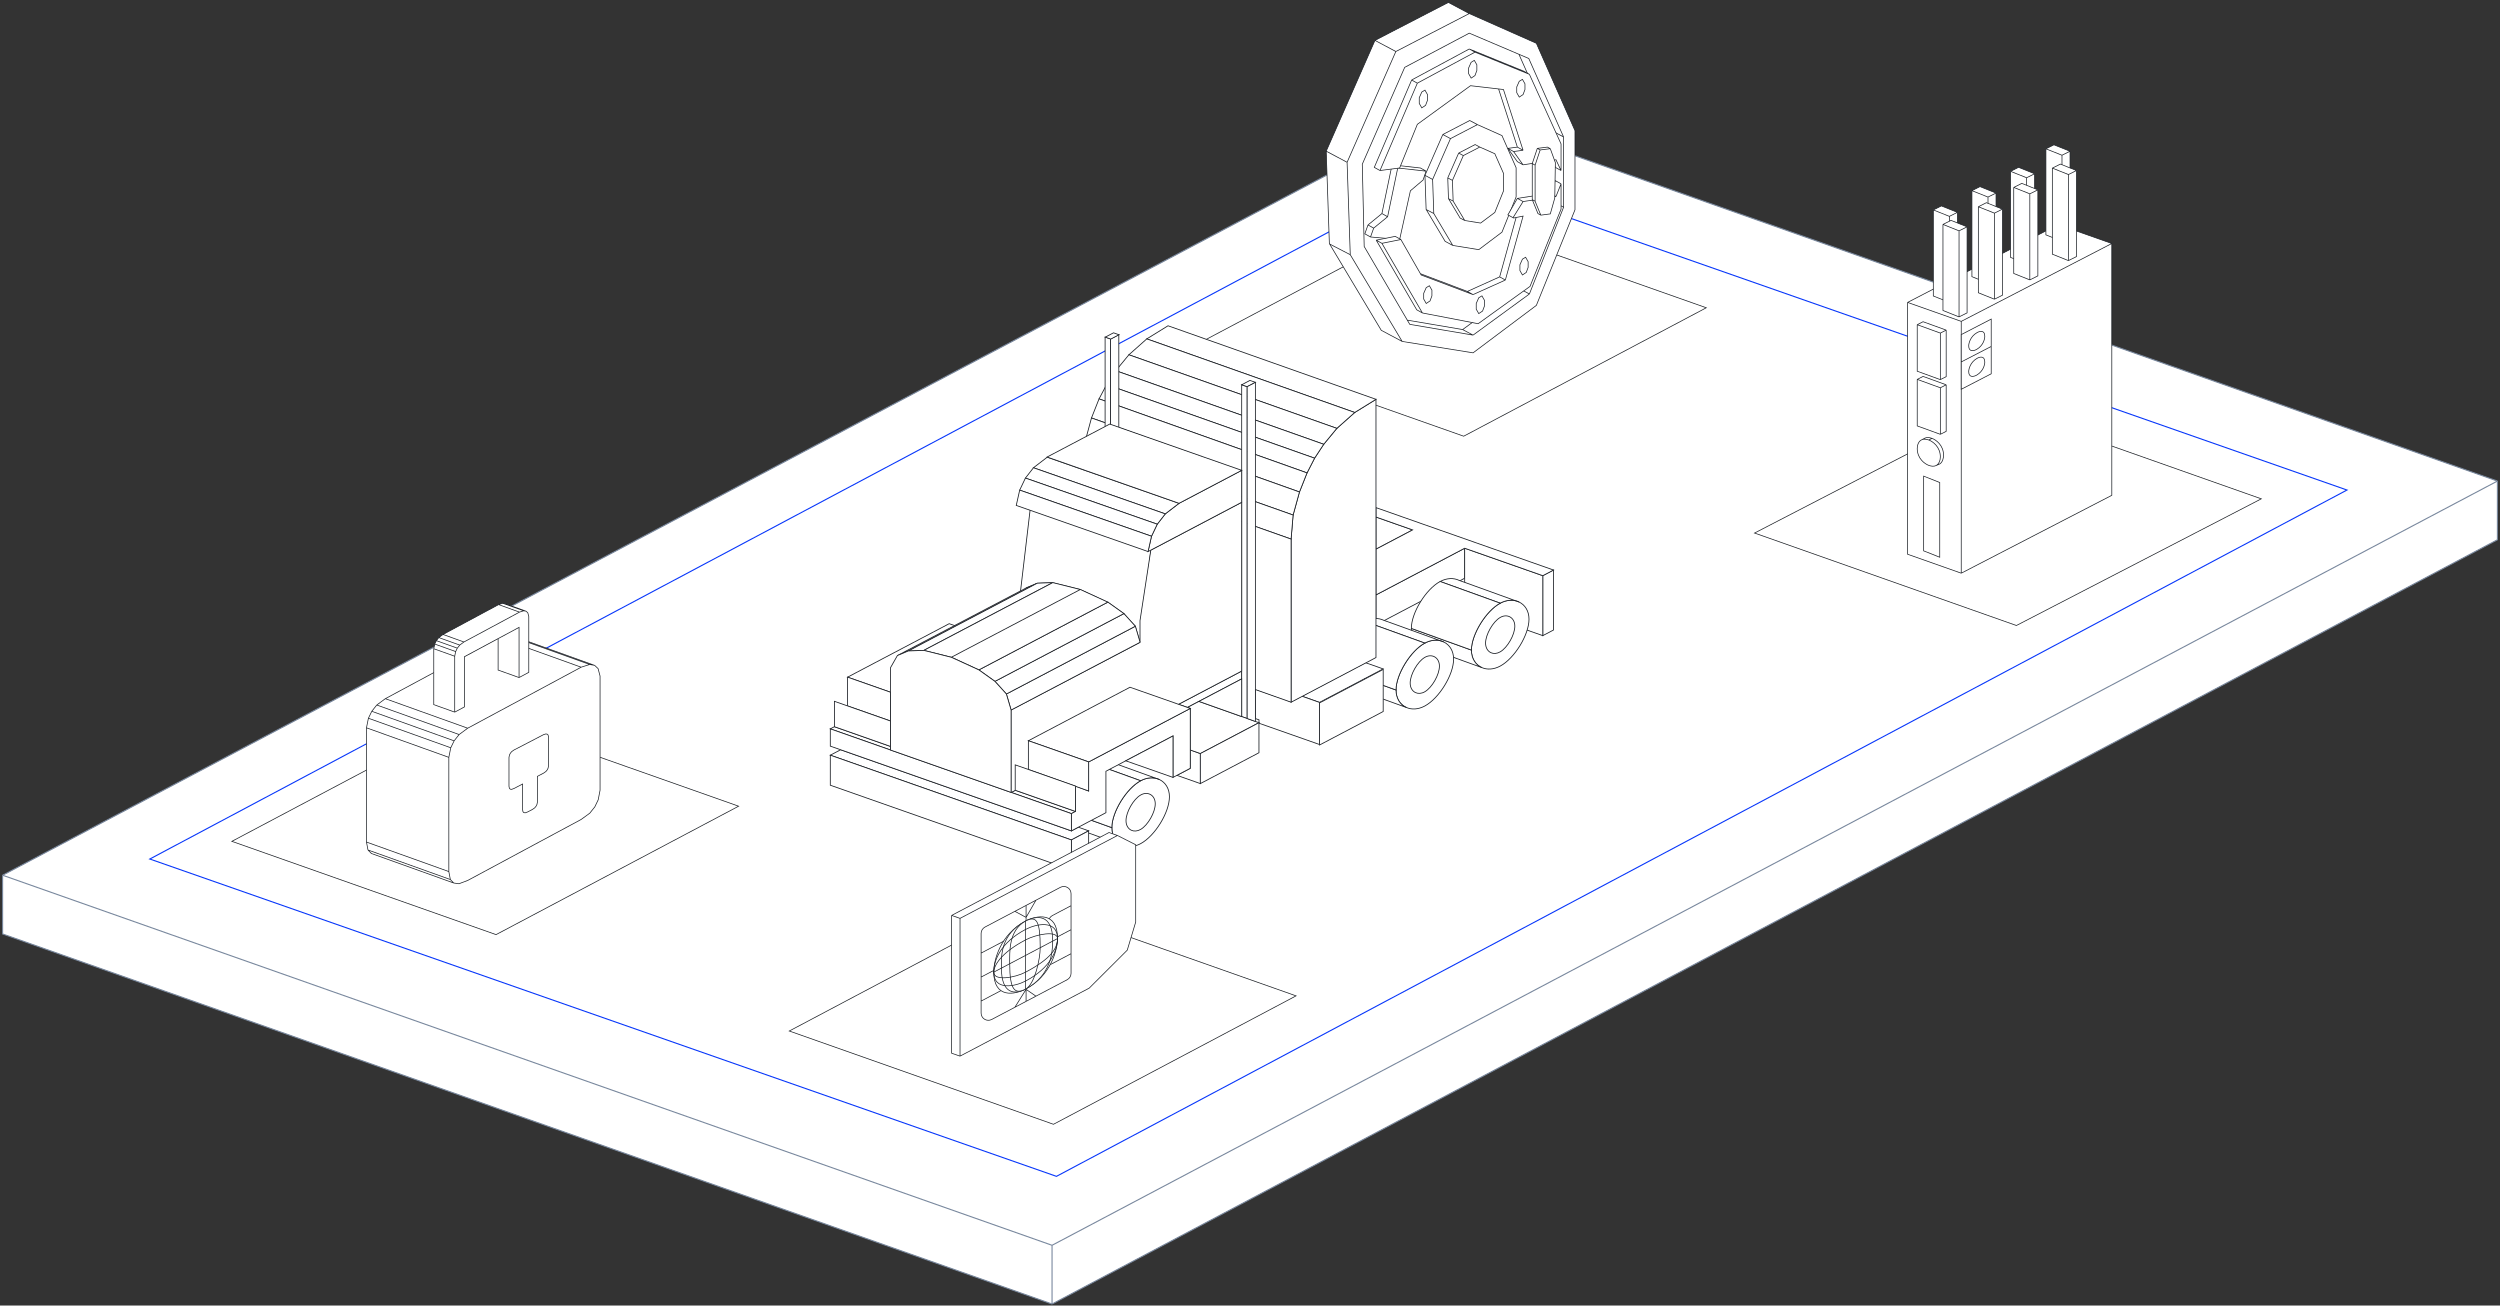 <svg width="1036" height="541" viewBox="0 0 1036 541" fill="none" xmlns="http://www.w3.org/2000/svg">
<rect x="0" y="0" width="1036" height="541" fill="#333333" stroke="none"/>
<path d="M1.077 362.698L400.38 151.566L600.032 46L1034.92 199.352V223.684L835.271 329.25L635.62 434.816L435.968 540.381L1.077 387.03V362.698Z" fill="white"/>
<path d="M1.077 362.698L400.38 151.566L600.032 46L1034.92 199.352M1.077 362.698L435.968 516.05M1.077 362.698V387.03L435.968 540.381M435.968 516.05V540.381M435.968 516.05L635.62 410.484L835.271 304.918L1034.92 199.352M435.968 540.381L635.62 434.816L835.271 329.25L1034.92 223.684V199.352" stroke="#78879D" stroke-width="0.457"/>
<path d="M596.861 71.566L62.077 355.98L437.792 487.479L972.577 203.066L596.861 71.566Z" fill="white" stroke="#0736FA" stroke-width="0.457"/>
<path d="M196.597 295.434L96.077 348.653L205.556 387.309L306.077 334.089L260.139 317.869L251.337 314.761L196.597 295.434Z" fill="white" stroke="#1A1E24" stroke-width="0.3"/>
<path d="M188.037 365.926L153.9 353.688L152.489 352.238L151.868 348.946L151.858 348.942L151.868 301.607L152.665 297.643L154.062 294.765L156.128 292.158L159.678 289.533L206.703 264.245L210.234 263.125L212.297 263.493L246.425 275.731L247.847 277.067L248.665 280.159V327.481L247.89 331.451L246.496 334.351L244.41 336.976L240.831 339.581L221.247 350.112L193.829 364.855L190.202 366.223L188.037 365.926Z" fill="white"/>
<path d="M185.995 361.18L151.858 348.942L151.868 301.607M185.995 361.18L186.626 364.477M185.995 361.18V313.846M151.868 348.942L152.489 352.238M152.489 352.238L186.626 364.477M152.489 352.238L153.9 353.688L188.037 365.926M188.037 365.926L186.626 364.477M188.037 365.926L190.202 366.223L193.829 364.855L221.247 350.112L240.831 339.581L244.41 336.976L246.496 334.351L247.89 331.451L248.665 327.481V280.159L247.847 277.067L246.425 275.731M151.868 301.607L185.995 313.846M151.868 301.607L152.665 297.643M185.995 313.846L186.793 309.882M193.806 301.771L159.678 289.533M193.806 301.771L190.256 304.396M193.806 301.771L240.831 276.484M159.678 289.533L156.128 292.158M159.678 289.533L206.703 264.245M152.665 297.643L186.793 309.882M152.665 297.643L154.062 294.765M156.128 292.158L154.062 294.765M156.128 292.158L190.256 304.396M154.062 294.765L188.19 307.004M186.793 309.882L188.19 307.004M188.19 307.004L190.256 304.396M240.831 276.484L206.703 264.245M240.831 276.484L244.361 275.364M206.703 264.245L210.234 263.125M210.234 263.125L212.297 263.493L246.425 275.731M210.234 263.125L244.361 275.364M246.425 275.731L244.361 275.364" stroke="#1A1E24" stroke-width="0.3"/>
<path d="M188.433 295.11L179.749 291.999L179.753 268.833L180.144 266.893L180.828 265.485L181.84 264.209L183.578 262.924L206.607 250.548L208.336 250L209.347 250.18L218.027 253.292L218.723 253.945L219.124 255.459V278.618L215.098 280.782L206.418 277.67V264.647L192.459 272.148V292.947L188.433 295.11Z" fill="white"/>
<path d="M188.433 295.11L179.749 291.999L179.753 268.833M188.433 295.11V271.945M188.433 295.11L192.459 292.947V272.148L206.418 264.647M179.753 268.833L188.433 271.945M179.753 268.833L180.144 266.893M188.433 271.945L188.824 270.005M192.258 266.036L190.52 267.321M192.258 266.036L215.287 253.66M192.258 266.036L191.935 265.919L183.578 262.924M183.578 262.924L181.84 264.209M183.578 262.924L206.607 250.548M180.144 266.893L188.824 270.005M180.144 266.893L180.828 265.485M181.84 264.209L180.828 265.485M181.84 264.209L190.52 267.321M180.828 265.485L189.508 268.596M188.824 270.005L189.508 268.596M189.508 268.596L190.52 267.321M215.287 253.66L206.607 250.548M215.287 253.66L217.016 253.112M206.607 250.548L208.336 250M208.336 250L209.347 250.18L218.027 253.292M208.336 250L217.016 253.112M218.027 253.292L217.016 253.112M218.027 253.292L218.723 253.945L219.124 255.459V278.618L215.098 280.782M215.098 280.782V259.983L206.418 264.647M215.098 280.782L206.418 277.67V264.647" stroke="#1A1E24" stroke-width="0.3"/>
<path d="M211.086 326.668L210.92 325.835V313.869L211.129 312.867L211.495 312.139L212.036 311.48L212.965 310.816L225.276 304.424L226.2 304.141L226.74 304.233L227.113 304.571L227.327 305.353V317.316L227.124 318.319L226.759 319.052L226.213 319.716L225.276 320.374L222.712 321.705V332.365L222.51 333.368L222.145 334.101L221.599 334.765L220.662 335.423L218.611 336.488L217.661 336.834L217.095 336.759L216.725 336.393L216.56 335.559V324.9L212.971 326.764L212.022 327.109L211.455 327.034L211.086 326.668Z" fill="white" stroke="#1A1E24" stroke-width="0.3"/>
<path d="M597.597 88.887L497.077 142.106L535.628 155.718L551.816 161.434L606.556 180.762L707.077 127.542L597.597 88.887Z" fill="white" stroke="#1A1E24" stroke-width="0.3"/>
<path d="M581.059 141.495L610.439 146.217L636.672 126.542L652.674 86.93V54.139L636.672 17.938L608.865 5.609L600.209 1L569.779 16.74L549.579 62.647L550.891 100.947L550.992 101.116L572.402 136.886L581.059 141.495Z" fill="white"/>
<path d="M581.059 141.495L610.439 146.217L636.672 126.542L652.674 86.93V54.139L636.672 17.938L608.865 5.609M581.059 141.495L559.548 105.556M581.059 141.495L572.402 136.886L550.992 101.116M559.548 105.556L558.236 67.256M559.548 105.556L550.992 101.116M558.236 67.256L578.435 21.348M558.236 67.256L549.579 62.647M578.435 21.348L608.865 5.609M578.435 21.348L569.779 16.74M608.865 5.609L600.209 1L569.779 16.74M569.779 16.74L549.579 62.647M549.579 62.647L550.891 100.947L550.992 101.116M610.439 138.871L584.207 134.412L583.187 132.67M610.439 138.871L633.787 121.82M610.439 138.871L606.111 136.567M633.787 121.82L647.952 85.881M633.787 121.82L629.458 119.516M647.952 85.881V56.763M647.952 85.881L643.624 83.577M647.952 56.763L633.524 24.234L629.449 22.5M647.952 56.763L643.624 54.458M643.624 54.458V83.577M643.624 54.458L629.449 22.5M643.624 83.577L629.458 119.516M629.458 119.516L606.111 136.567M606.111 136.567L583.187 132.67M583.187 132.67L565.319 102.146L564.532 68.043L582.108 27.907L608.865 13.741L629.449 22.5" stroke="#1A1E24" stroke-width="0.3"/>
<path d="M590.984 70.928L588.623 69.616L576.862 68.305L572.664 88.504L566.893 93.226L565.582 96.898L567.943 98.21L580.01 99.259L584.469 79.06L589.716 74.601L590.984 70.928Z" fill="white"/>
<path d="M590.984 70.928L588.623 69.616L576.862 68.305M590.984 70.928L589.716 74.601L584.469 79.06L580.01 99.259L567.943 98.21M590.984 70.928L579.223 69.616M576.862 68.305L579.223 69.616M576.862 68.305L572.664 88.504M579.223 69.616L575.025 89.816M572.664 88.504L566.893 93.226M572.664 88.504L575.025 89.816M566.893 93.226L565.582 96.898L567.943 98.21M566.893 93.226L569.254 94.537M567.943 98.21L569.254 94.537M569.254 94.537L575.025 89.816" stroke="#1A1E24" stroke-width="0.3"/>
<path d="M602.038 101.716L612.804 103.456L622.416 96.206L628.279 81.608V69.524L622.416 56.183L612.227 51.64L609.055 49.941L597.905 55.742L590.504 72.659L590.985 86.774L591.022 86.836L598.866 100.018L602.038 101.716Z" fill="white"/>
<path d="M602.038 101.716L612.804 103.456L622.416 96.206L628.279 81.608V69.524L622.416 56.183L612.227 51.64M602.038 101.716L594.157 88.472M602.038 101.716L598.866 100.018L591.022 86.836M594.157 88.472L593.676 74.358M594.157 88.472L591.022 86.836M593.676 74.358L601.077 57.44M593.676 74.358L590.504 72.659M601.077 57.44L612.227 51.64M601.077 57.44L597.905 55.742M612.227 51.64L609.055 49.941L597.905 55.742M597.905 55.742L590.504 72.659M590.504 72.659L590.985 86.774L591.022 86.836" stroke="#1A1E24" stroke-width="0.3"/>
<path d="M606.998 91.381L613.577 92.439L619.451 88.032L623.034 79.159V71.813L619.451 63.704L613.225 60.943L611.286 59.91L604.472 63.436L599.949 73.719L600.243 82.298L600.266 82.336L605.06 90.349L606.998 91.381Z" fill="white"/>
<path d="M606.998 91.381L613.577 92.439L619.451 88.032L623.034 79.159V71.813L619.451 63.704L613.225 60.943M606.998 91.381L602.181 83.331M606.998 91.381L605.06 90.349L600.266 82.336M602.181 83.331L601.888 74.751M602.181 83.331L600.266 82.336M601.888 74.751L606.411 64.468M601.888 74.751L599.949 73.719M606.411 64.468L613.225 60.943M606.411 64.468L604.472 63.436M613.225 60.943L611.286 59.91L604.472 63.436M604.472 63.436L599.949 73.719M599.949 73.719L600.243 82.298L600.266 82.336" stroke="#1A1E24" stroke-width="0.3"/>
<path d="M628.797 60.962L624.862 61.486L628.797 66.995L631.158 68.307L643.173 66.458L644.537 69.356L646.898 70.668L646.9 59.65L633.782 30.794L631.421 29.482L608.86 20.301L584.988 33.155L569.511 69.356L571.872 70.668L580.004 69.618L587.349 51.518L609.385 35.516L621.014 36.858L628.797 60.962Z" fill="white"/>
<path d="M570.302 99.524L587.091 128.38L589.452 129.692L612.537 134.151L634.048 118.674L646.898 86.67V76.177L644.537 74.865L642.442 80.112L628.801 82.21L624.866 89.031L626.993 90.212L627.227 90.342L628.278 90.132L621.456 114.739L608.077 120.773L588.622 113.417L580.533 99.262L578.172 97.95L570.302 99.524Z" fill="white"/>
<path d="M628.797 60.962L624.862 61.486M628.797 60.962L631.158 62.273M628.797 60.962L621.014 36.858M624.862 61.486L628.797 66.995L631.158 68.307M624.862 61.486L627.223 62.798M608.86 20.301L631.421 29.482L633.782 30.794M608.86 20.301L584.988 33.155M608.86 20.301L611.221 21.612M584.988 33.155L569.511 69.356L571.872 70.668M584.988 33.155L587.349 34.467M571.872 70.668L587.349 34.467M571.872 70.668L580.004 69.618L587.349 51.518L609.385 35.516L621.014 36.858M587.349 34.467L611.221 21.612M611.221 21.612L633.782 30.794M633.782 30.794L646.9 59.65L646.898 70.668M646.898 70.668L644.537 69.356L643.173 66.458M646.898 70.668L644.799 66.208L643.173 66.458M631.158 68.307L627.223 62.798M631.158 68.307L643.173 66.458M627.223 62.798L631.158 62.273M631.158 62.273L623.026 37.09L621.014 36.858M570.302 99.524L587.091 128.38L589.452 129.692M570.302 99.524L578.172 97.95L580.533 99.262M570.302 99.524L572.663 100.836M608.077 120.773L621.456 114.739M608.077 120.773L610.438 122.084M608.077 120.773L588.622 113.417M621.456 114.739L623.817 116.051M621.456 114.739L628.278 90.132M628.801 82.21L624.866 89.031L626.993 90.212M628.801 82.21L642.442 80.112M628.801 82.21L631.162 83.522M642.442 80.112L644.537 74.865L646.898 76.177M642.442 80.112L644.803 81.423M646.898 76.177V86.67L634.048 118.674L612.537 134.151L589.452 129.692M646.898 76.177L644.803 81.423M589.452 129.692L588.891 128.728L572.663 100.836M572.663 100.836L579.087 99.551L580.533 99.262M644.803 81.423L631.162 83.522M631.162 83.522L626.993 90.212M626.993 90.212L627.227 90.342L628.278 90.132M623.817 116.051L631.162 89.555L628.278 90.132M623.817 116.051L610.438 122.084M610.438 122.084L588.927 113.952L588.622 113.417M580.533 99.262L588.622 113.417M590.501 37.352L589.19 38.139L588.14 40.5V42.861L589.19 44.697L590.764 43.648L591.551 41.549V39.188L590.501 37.352ZM610.959 25.023L609.647 25.81L608.598 28.171V30.532L609.647 32.368L611.221 31.319L612.008 29.22V26.859L610.959 25.023ZM630.896 32.892L629.584 33.679L628.535 36.041V38.401L629.584 40.238L631.158 39.188L631.945 37.09V34.729L630.896 32.892ZM592.338 118.412L591.026 119.199L589.977 121.56V123.92L591.026 125.757L592.6 124.707L593.387 122.609V120.248L592.338 118.412ZM632.212 106.607L630.9 107.394L629.851 109.755V112.116L630.9 113.952L632.474 112.903L633.261 110.804V108.443L632.212 106.607ZM614.111 122.609L612.799 123.396L611.75 125.757V128.118L612.799 129.954L614.373 128.905L615.16 126.806V124.445L614.111 122.609Z" stroke="#1A1E24" stroke-width="0.3"/>
<path d="M644.542 67.388L642.443 61.617L641.262 60.961L637.065 61.486L634.967 67.781V82.734L637.327 88.505L638.508 89.161L642.443 88.637L644.293 82.078L644.542 67.388Z" fill="white"/>
<path d="M638.246 62.141L636.147 68.437M638.246 62.141L642.443 61.617M638.246 62.141L637.065 61.486M642.443 61.617L644.542 67.388L644.293 82.078L642.443 88.637L638.508 89.161M642.443 61.617L641.262 60.961L637.065 61.486M636.147 68.437V83.39M636.147 68.437L634.967 67.781M636.147 83.39L638.508 89.161M636.147 83.39L634.967 82.734M638.508 89.161L637.327 88.505L634.967 82.734M637.065 61.486L634.967 67.781M634.967 67.781V82.734" stroke="#1A1E24" stroke-width="0.3"/>
<path d="M828.559 168.402L727.076 220.894L835.593 259.209L937.076 206.718L828.559 168.402Z" fill="white" stroke="#1A1E24" stroke-width="0.3"/>
<path d="M790.498 229.678V125.323L852.892 93.051L875.132 100.903V205.257L812.737 237.531L790.498 229.678Z" fill="white"/>
<path d="M790.498 125.323V229.678L812.737 237.531M790.498 125.323L852.892 93.051L875.132 100.903M790.498 125.323L812.737 133.176M812.737 133.176L875.132 100.903M812.737 133.176L812.737 237.531M875.132 100.903V205.257L812.737 237.531" stroke="#1A1E24" stroke-width="0.3"/>
<path d="M807.829 125.322L801.163 122.656V86.995L804.496 85.328L811.162 87.994V123.655L807.829 125.322Z" fill="white"/>
<path d="M807.829 125.322L801.163 122.656V86.995M807.829 125.322L811.162 123.655V87.994M807.829 125.322V89.661M801.163 86.995L807.829 89.661M801.163 86.995L804.496 85.328L811.162 87.994M807.829 89.661L811.162 87.994" stroke="#1A1E24" stroke-width="0.3"/>
<path d="M823.827 117.326L817.161 114.659V78.998L820.494 77.332L827.16 79.998V115.659L823.827 117.326Z" fill="white"/>
<path d="M823.827 117.326L817.161 114.659V78.998M823.827 117.326L827.16 115.659V79.998M823.827 117.326V81.665M817.161 78.998L823.827 81.665M817.161 78.998L820.494 77.332L827.16 79.998M823.827 81.665L827.16 79.998" stroke="#1A1E24" stroke-width="0.3"/>
<path d="M839.825 109.326L833.16 106.659V70.998L836.492 69.332L843.158 71.998V107.659L839.825 109.326Z" fill="white"/>
<path d="M839.825 109.326L833.16 106.659V70.998M839.825 109.326L843.158 107.659V71.998M839.825 109.326V73.665M833.16 70.998L839.825 73.665M833.16 70.998L836.492 69.332L843.158 71.998M839.825 73.665L843.158 71.998" stroke="#1A1E24" stroke-width="0.3"/>
<path d="M854.486 99.994L847.821 97.327V61.666L851.154 60L857.819 62.666V98.327L854.486 99.994Z" fill="white"/>
<path d="M854.486 99.994L847.821 97.327V61.666M854.486 99.994L857.819 98.327V62.666M854.486 99.994V64.333M847.821 61.666L854.486 64.333M847.821 61.666L851.154 60L857.819 62.666M854.486 64.333L857.819 62.666" stroke="#1A1E24" stroke-width="0.3"/>
<path d="M826.492 123.99L819.826 121.324V85.662L823.159 83.996L829.825 86.662V122.323L826.492 123.99Z" fill="white"/>
<path d="M826.492 123.99L819.826 121.324V85.662M826.492 123.99L829.825 122.323V86.662M826.492 123.99V88.329M819.826 85.662L826.492 88.329M819.826 85.662L823.159 83.996L829.825 86.662M826.492 88.329L829.825 86.662" stroke="#1A1E24" stroke-width="0.3"/>
<path d="M841.156 115.99L834.491 113.324V77.662L837.824 75.996L844.489 78.662V114.323L841.156 115.99Z" fill="white"/>
<path d="M841.156 115.99L834.491 113.324V77.662M841.156 115.99L844.489 114.323V78.662M841.156 115.99V80.329M834.491 77.662L841.156 80.329M834.491 77.662L837.824 75.996L844.489 78.662M841.156 80.329L844.489 78.662" stroke="#1A1E24" stroke-width="0.3"/>
<path d="M857.154 107.994L850.489 105.327V69.666L853.822 68L860.487 70.666V106.327L857.154 107.994Z" fill="white"/>
<path d="M857.154 107.994L850.489 105.327V69.666M857.154 107.994L860.487 106.327V70.666M857.154 107.994V72.333M850.489 69.666L857.154 72.333M850.489 69.666L853.822 68L860.487 70.666M857.154 72.333L860.487 70.666" stroke="#1A1E24" stroke-width="0.3"/>
<path d="M812.737 138.656L825.159 132.23V143.562V154.894L812.737 161.319V149.987V138.656Z" fill="white"/>
<path d="M825.159 143.562V154.894L812.737 161.319L812.737 149.987M825.159 143.562V132.23L812.737 138.656L812.737 149.987M825.159 143.562L812.737 149.987" stroke="#1A1E24" stroke-width="0.3"/>
<path d="M819.203 137.895C816.571 139.428 815.856 142.128 815.827 143.286C815.827 146.025 818.049 145.416 819.16 144.768C821.826 143.215 822.493 140.544 822.493 139.402C822.493 136.588 820.299 137.224 819.203 137.895Z" fill="white" stroke="#1A1E24" stroke-width="0.3"/>
<path d="M819.203 148.559C816.571 150.092 815.856 152.792 815.827 153.95C815.827 156.689 818.049 156.08 819.16 155.432C821.826 153.879 822.493 151.208 822.493 150.066C822.493 147.252 820.299 147.888 819.203 148.559Z" fill="white" stroke="#1A1E24" stroke-width="0.3"/>
<path d="M797.161 197.309V228.275L803.827 230.923L803.827 199.957L797.161 197.309Z" fill="white" stroke="#1A1E24" stroke-width="0.3"/>
<path d="M796.919 133.32L806.498 136.799L806.498 156.082L804.078 157.317L794.5 153.838L794.5 134.555L796.919 133.32Z" fill="white"/>
<path d="M806.498 136.799L796.919 133.32L794.5 134.555M806.498 136.799L806.498 156.082L804.078 157.317M806.498 136.799L804.078 138.033M804.078 138.033L804.078 157.317M804.078 138.033L794.5 134.555M804.078 157.317L794.5 153.838L794.5 134.555" stroke="#1A1E24" stroke-width="0.3"/>
<path d="M796.919 155.984L806.498 159.463L806.498 178.746L804.078 179.981L794.5 176.502L794.5 157.219L796.919 155.984Z" fill="white"/>
<path d="M806.498 159.463L796.919 155.984L794.5 157.219M806.498 159.463L806.498 178.746L804.078 179.981M806.498 159.463L804.078 160.697M804.078 160.697L804.078 179.981M804.078 160.697L794.5 157.219M804.078 179.981L794.5 176.502L794.5 157.219" stroke="#1A1E24" stroke-width="0.3"/>
<path d="M799.289 192.859C797.692 192.28 794.5 190.068 794.5 185.86C794.5 184.65 794.956 182.77 796.499 182.179L797.129 181.851L797.759 181.523C798.46 181.23 799.393 181.214 800.622 181.661C802.218 182.24 805.411 184.452 805.411 188.659C805.411 189.739 805.048 191.488 803.873 192.243L802.183 192.977C801.479 193.283 800.536 193.312 799.289 192.859Z" fill="white"/>
<path d="M799.289 182.327L800.622 181.661M800.622 181.661C802.218 182.24 805.411 184.452 805.411 188.659C805.411 189.739 805.048 191.488 803.873 192.243L802.183 192.977M800.622 181.661C799.393 181.214 798.46 181.23 797.759 181.523L797.129 181.851L796.499 182.179M802.183 192.977C803.642 192.343 804.078 190.521 804.078 189.339C804.078 185.131 800.885 182.92 799.289 182.34C798.102 181.909 797.191 181.914 796.499 182.179M802.183 192.977C801.479 193.283 800.536 193.312 799.289 192.859C797.692 192.28 794.5 190.068 794.5 185.86C794.5 184.65 794.956 182.77 796.499 182.179" stroke="#1A1E24" stroke-width="0.3"/>
<path d="M811.827 131.322L805.162 128.656V92.995L808.494 91.328L815.16 93.994V129.655L811.827 131.322Z" fill="white"/>
<path d="M811.827 131.322L805.162 128.656V92.995M811.827 131.322L815.16 129.655V93.994M811.827 131.322V95.661M805.162 92.995L811.827 95.661M805.162 92.995L808.494 91.328L815.16 93.994M811.827 95.661L815.16 93.994" stroke="#1A1E24" stroke-width="0.3"/>
<path d="M643.776 261.074V236.223L639.33 238.563V263.414L643.776 261.074Z" fill="white"/>
<path d="M606.961 227.184V239.609L570.193 258.96V246.535L606.961 227.184Z" fill="white"/>
<path d="M643.776 261.074V236.223L639.33 238.563V263.414L643.776 261.074Z" stroke="#1A1E24" stroke-width="0.338"/>
<path d="M606.961 227.184V239.609L570.193 258.96V246.535L606.961 227.184Z" stroke="#1A1E24" stroke-width="0.338"/>
<path d="M639.333 238.562L606.963 227.183V239.608V252.034L639.333 263.413V238.562Z" fill="white"/>
<path d="M585.382 219.597L570.196 214.258V227.59L585.382 219.597Z" fill="white"/>
<path d="M639.333 238.562L606.963 227.183V239.608V252.034L639.333 263.413V238.562Z" stroke="#1A1E24" stroke-width="0.338"/>
<path d="M585.382 219.597L570.196 214.258V227.59L585.382 219.597Z" stroke="#1A1E24" stroke-width="0.338"/>
<path d="M643.776 236.222L611.406 224.843L589.826 217.257L570.193 210.355V214.258L585.38 219.597L570.193 227.59V246.534L606.961 227.183L639.33 238.562L643.776 236.222Z" fill="white" stroke="#1A1E24" stroke-width="0.338"/>
<path d="M621.684 249.965C615.819 253.113 609.75 262.884 609.75 269.4C609.751 272.932 611.513 275.528 614.08 276.648C616.236 277.589 618.96 277.489 621.684 276.027C627.594 272.856 633.617 263.11 633.617 256.593C633.618 253.167 631.941 250.643 629.499 249.475C627.295 248.421 624.466 248.472 621.684 249.965Z" fill="white" stroke="#1A1E24" stroke-width="0.338"/>
<path d="M584.863 260.41L609.752 269.398C609.752 272.93 611.514 275.526 614.081 276.646L589.192 267.658C586.625 266.538 584.863 263.942 584.863 260.41Z" fill="white" stroke="#1A1E24" stroke-width="0.338"/>
<path d="M621.682 249.955L596.793 240.977C599.576 239.484 602.404 239.432 604.609 240.486L628.147 248.987C628.618 249.106 629.07 249.27 629.498 249.474L628.147 248.987C626.196 248.491 623.924 248.752 621.682 249.955Z" fill="white" stroke="#1A1E24" stroke-width="0.338"/>
<path d="M621.685 249.957C615.82 253.104 609.752 262.886 609.752 269.401L584.863 260.413C584.863 253.898 590.931 244.116 596.796 240.969L621.685 249.957Z" fill="white" stroke="#1A1E24" stroke-width="0.338"/>
<path d="M621.682 255.877C618.703 257.598 615.621 262.94 615.621 266.503C615.621 268.434 616.516 269.853 617.82 270.466C618.915 270.98 620.298 270.925 621.682 270.126C624.684 268.392 627.742 263.064 627.743 259.501C627.743 257.628 626.891 256.247 625.651 255.609C624.532 255.033 623.095 255.061 621.682 255.877Z" fill="white" stroke="#1A1E24" stroke-width="0.338"/>
<path d="M590.439 266.508C584.574 269.656 578.506 279.427 578.506 285.943C578.506 289.475 580.268 292.071 582.835 293.191C584.991 294.132 587.715 294.032 590.439 292.57C596.35 289.399 602.372 279.653 602.373 273.136C602.373 269.71 600.697 267.186 598.255 266.018C596.05 264.964 593.222 265.015 590.439 266.508Z" fill="white" stroke="#1A1E24" stroke-width="0.338"/>
<path d="M553.616 276.953L578.505 285.941C578.505 289.473 580.267 292.069 582.834 293.189L557.945 284.201C555.378 283.081 553.616 280.485 553.616 276.953Z" fill="white" stroke="#1A1E24" stroke-width="0.338"/>
<path d="M590.437 266.498L565.548 257.52C568.331 256.027 571.159 255.975 573.364 257.029L596.902 265.53C597.373 265.649 597.824 265.813 598.253 266.017L596.902 265.53C594.951 265.034 592.679 265.295 590.437 266.498Z" fill="white" stroke="#1A1E24" stroke-width="0.338"/>
<path d="M590.438 266.496C584.573 269.643 578.505 279.425 578.505 285.94L553.616 276.952C553.616 270.437 559.684 260.655 565.549 257.508L590.438 266.496Z" fill="white" stroke="#1A1E24" stroke-width="0.338"/>
<path d="M590.437 272.42C587.459 274.141 584.376 279.483 584.376 283.046C584.377 284.977 585.272 286.396 586.575 287.008C587.67 287.523 589.054 287.468 590.437 286.669C593.439 284.935 596.498 279.607 596.498 276.043C596.498 274.171 595.647 272.79 594.407 272.152C593.287 271.576 591.85 271.604 590.437 272.42Z" fill="white" stroke="#1A1E24" stroke-width="0.338"/>
<path d="M552.604 281.536L543.81 286.164L539.414 288.478L546.801 291.075L573.181 277.191L565.794 274.594L561.397 276.908L552.604 281.536Z" fill="white" stroke="#1A1E24" stroke-width="0.338"/>
<path d="M520.244 297.773L521.721 298.297V299.709L546.802 308.526V291.078L539.415 288.481L535.018 290.795L520.244 285.602V297.773Z" fill="white" stroke="#1A1E24" stroke-width="0.338"/>
<path d="M535.029 290.999L535.029 223.401L535.859 213.433L538.494 203.877L541.625 195.97L544.755 189.874L548.544 184.108L553.981 177.518L561.394 170.928L570.203 165.48L570.203 204.888L570.203 272.486L535.029 290.999Z" fill="white" stroke="#1A1E24" stroke-width="0.338"/>
<path d="M546.814 308.731V291.283L573.195 277.398V294.847L546.814 308.731Z" fill="white" stroke="#1A1E24" stroke-width="0.338"/>
<path d="M570.203 165.484L561.394 170.931L475.222 140.437L484.031 135L570.203 165.484Z" fill="white" stroke="#1A1E24" stroke-width="0.338"/>
<path d="M561.395 170.932L553.981 177.522L467.809 147.027L475.222 140.438L561.395 170.932Z" fill="white" stroke="#1A1E24" stroke-width="0.338"/>
<path d="M553.982 177.518L548.545 184.108L462.373 153.613L467.809 147.023L553.982 177.518Z" fill="white" stroke="#1A1E24" stroke-width="0.338"/>
<path d="M548.544 184.112L544.755 189.878L458.583 159.383L462.372 153.617L548.544 184.112Z" fill="white" stroke="#1A1E24" stroke-width="0.338"/>
<path d="M544.759 189.878L541.629 195.973L455.446 165.298L458.586 159.383L544.759 189.878Z" fill="white" stroke="#1A1E24" stroke-width="0.338"/>
<path d="M541.627 195.972L538.497 203.88L452.314 173.205L455.444 165.297L541.627 195.972Z" fill="white" stroke="#1A1E24" stroke-width="0.338"/>
<path d="M538.493 203.882L535.857 213.437L449.673 182.954L452.309 173.207L538.493 203.882Z" fill="white" stroke="#1A1E24" stroke-width="0.338"/>
<path d="M535.858 213.436L535.029 223.405L448.845 192.921L449.675 182.953L535.858 213.436Z" fill="white" stroke="#1A1E24" stroke-width="0.338"/>
<path d="M535.028 290.999L535.029 223.401L448.845 192.918L448.856 260.516L535.028 290.999Z" fill="white" stroke="#1A1E24" stroke-width="0.338"/>
<path d="M472.677 323.551C466.812 326.699 460.744 336.47 460.744 342.986C460.744 346.518 462.506 349.114 465.073 350.234C467.229 351.175 469.953 351.075 472.677 349.613C478.587 346.442 484.61 336.696 484.611 330.179C484.611 326.753 482.934 324.228 480.493 323.061C478.288 322.006 475.46 322.058 472.677 323.551Z" fill="white" stroke="#1A1E24" stroke-width="0.338"/>
<path d="M435.853 334L460.742 342.988C460.742 346.52 462.504 349.116 465.071 350.236L440.182 341.248C437.615 340.128 435.853 337.532 435.853 334Z" fill="white" stroke="#1A1E24" stroke-width="0.338"/>
<path d="M472.675 323.541L447.786 314.563C450.569 313.07 453.397 313.018 455.602 314.072L479.14 322.573C479.61 322.692 480.062 322.856 480.491 323.06L479.14 322.573C477.189 322.077 474.917 322.338 472.675 323.541Z" fill="white" stroke="#1A1E24" stroke-width="0.338"/>
<path d="M472.675 323.539C466.81 326.686 460.742 336.468 460.742 342.983L435.853 333.995C435.853 327.48 441.922 317.698 447.786 314.551L472.675 323.539Z" fill="white" stroke="#1A1E24" stroke-width="0.338"/>
<path d="M472.677 329.463C469.699 331.184 466.617 336.526 466.617 340.089C466.617 342.02 467.512 343.439 468.815 344.051C469.91 344.566 471.294 344.511 472.677 343.712C475.679 341.978 478.738 336.65 478.738 333.086C478.738 331.214 477.887 329.833 476.647 329.195C475.527 328.619 474.091 328.647 472.677 329.463Z" fill="white" stroke="#1A1E24" stroke-width="0.338"/>
<path d="M460.229 140.467L457.956 139.668V177.536V180.53V188.372V258.313V261.555V277.172L460.229 277.978V140.467Z" fill="white" stroke="#1A1E24" stroke-width="0.338"/>
<path d="M463.635 138.672L460.225 140.466V277.978L463.635 279.186V255.321V138.672Z" fill="white" stroke="#1A1E24" stroke-width="0.338"/>
<path d="M496.824 287.421L488.385 291.863L492.078 293.161L496.824 290.663L514.553 281.332V278.09L496.824 287.421Z" fill="white" stroke="#1A1E24" stroke-width="0.338"/>
<path d="M344.077 312.952L443.977 348.069L451.137 344.301L446.865 342.799L443.977 344.32L348.349 310.703L347.657 311.067L344.077 312.952Z" fill="white" stroke="#1A1E24" stroke-width="0.338"/>
<path d="M516.828 160.241L514.555 159.441V197.31V200.303V208.145V278.087V281.329V296.946L516.828 297.752V160.241Z" fill="white" stroke="#1A1E24" stroke-width="0.338"/>
<path d="M470.467 259.536L472.424 266.191L476.94 227.924L426.99 210.336L422.474 248.603L425.307 243.611L429.823 241.71L436.241 241.472L447.649 244.324L458.943 249.614L459.058 249.553L465.713 254.307L470.467 259.536Z" fill="white" stroke="#1A1E24" stroke-width="0.338"/>
<path d="M351.232 280.616L369.047 286.879L411.156 264.716L393.341 258.453L351.232 280.616Z" fill="white" stroke="#1A1E24" stroke-width="0.338"/>
<path d="M497.42 324.718V312.273L493.245 310.793V318.389L487.707 321.304L497.42 324.718Z" fill="white" stroke="#1A1E24" stroke-width="0.338"/>
<path d="M493.241 293.572V305.981V307.565V310.794L497.417 312.274L521.71 299.489L520.233 298.965L516.823 297.756L514.55 296.95L496.82 290.664L492.074 293.162L493.241 293.572Z" fill="white" stroke="#1A1E24" stroke-width="0.338"/>
<path d="M344.077 302.042L369.052 310.821V309.325L345.781 301.145L344.077 302.042Z" fill="white" stroke="#1A1E24" stroke-width="0.338"/>
<path d="M418.998 328.378L443.973 337.157L445.677 336.26L420.702 327.48L418.998 328.378Z" fill="white" stroke="#1A1E24" stroke-width="0.338"/>
<path d="M520.238 158.448L516.828 160.242L514.555 159.443L517.964 157.648L520.238 158.448Z" fill="white" stroke="#1A1E24" stroke-width="0.338"/>
<path d="M521.71 311.933L497.417 324.719V312.274L521.71 299.488V311.933Z" fill="white" stroke="#1A1E24" stroke-width="0.338"/>
<path d="M443.974 360.536V348.069L451.134 344.301V356.767L443.974 360.536Z" fill="white" stroke="#1A1E24" stroke-width="0.338"/>
<path d="M443.974 344.319V337.159L445.679 336.262V325.74L451.134 327.786V315.733L493.244 293.57V305.979V307.563V310.792V318.388L486.084 322.157V304.977L472.444 312.156L466.514 315.277L458.294 319.603V336.783L451.134 340.551L446.863 342.799L443.974 344.319Z" fill="white" stroke="#1A1E24" stroke-width="0.338"/>
<path d="M496.822 290.663L514.552 296.949V281.332L496.822 290.663Z" fill="white" stroke="#1A1E24" stroke-width="0.338"/>
<path d="M520.234 158.449L516.824 160.244V297.755L520.234 298.964V275.098V158.449Z" fill="white" stroke="#1A1E24" stroke-width="0.338"/>
<path d="M486.085 304.977V322.156L470.146 316.553L466.516 315.276L472.446 312.155L486.085 304.977Z" fill="white" stroke="#1A1E24" stroke-width="0.338"/>
<path d="M476.892 227.972L472.418 257.205V266.193L418.949 294.239V328.465L488.387 291.863L496.826 287.421L514.556 278.09V208.148L476.892 227.972Z" fill="white" stroke="#1A1E24" stroke-width="0.338"/>
<path d="M493.243 293.573L451.133 315.735L426.158 306.956L468.268 284.793L472.443 286.261L488.382 291.864L492.076 293.162L493.243 293.573Z" fill="white" stroke="#1A1E24" stroke-width="0.338"/>
<path d="M426.158 306.957L451.133 315.737V327.79L426.158 318.882V306.957Z" fill="white" stroke="#1A1E24" stroke-width="0.338"/>
<path d="M445.678 336.262V325.741L420.703 316.961V327.483L445.678 336.262Z" fill="white" stroke="#1A1E24" stroke-width="0.338"/>
<path d="M351.232 280.613L369.047 286.876V298.801L351.232 292.538V280.613Z" fill="white" stroke="#1A1E24" stroke-width="0.338"/>
<path d="M345.781 301.147L369.051 309.327V298.805L345.781 290.625V301.147Z" fill="white" stroke="#1A1E24" stroke-width="0.338"/>
<path d="M344.077 325.397L443.977 360.515V348.068L344.077 312.949V325.397Z" fill="white" stroke="#1A1E24" stroke-width="0.338"/>
<path d="M443.977 344.318V337.158L344.077 302.039V309.199L443.977 344.318Z" fill="white" stroke="#1A1E24" stroke-width="0.338"/>
<path d="M514.554 208.146L475.754 228.567L477.178 222.219L479.555 217.228L482.882 212.95L488.586 208.573L514.554 194.906V208.146Z" fill="white" stroke="#1A1E24" stroke-width="0.338"/>
<path d="M488.584 208.573L482.879 212.95L428.258 193.835L433.963 189.461L488.584 208.573Z" fill="white" stroke="#1A1E24" stroke-width="0.338"/>
<path d="M482.886 212.955L479.558 217.233L424.937 198.119L428.265 193.84L482.886 212.955Z" fill="white" stroke="#1A1E24" stroke-width="0.338"/>
<path d="M479.557 217.231L477.181 222.223L422.56 203.108L424.936 198.117L479.557 217.231Z" fill="white" stroke="#1A1E24" stroke-width="0.338"/>
<path d="M477.179 222.22L475.756 228.567L421.135 209.453L422.558 203.105L477.179 222.22Z" fill="white" stroke="#1A1E24" stroke-width="0.338"/>
<path d="M514.549 194.909L488.582 208.576L433.913 189.394L459.88 175.727L514.549 194.909Z" fill="white" stroke="#1A1E24" stroke-width="0.338"/>
<path d="M376.398 269.757L371.882 271.659L425.305 243.612L429.821 241.711L376.398 269.757Z" fill="white" stroke="#1A1E24" stroke-width="0.338"/>
<path d="M418.999 294.241L417.042 287.586L470.493 259.504L472.449 266.156L418.999 294.241Z" fill="white"/>
<path d="M472.45 266.156L418.999 294.241L417.042 287.586L470.493 259.504L472.45 266.159" stroke="#1A1E24" stroke-width="0.338"/>
<path d="M417.043 287.585L412.29 282.356L465.74 254.27L470.493 259.502L417.043 287.585Z" fill="white" stroke="#1A1E24" stroke-width="0.338"/>
<path d="M382.817 269.52L376.4 269.758L429.85 241.672L436.268 241.434L382.817 269.52Z" fill="white"/>
<path d="M412.29 282.355L405.635 277.601L459.085 249.515L465.74 254.268L412.29 282.355Z" fill="white"/>
<path d="M382.817 269.52L376.4 269.758L429.85 241.672L436.268 241.434L382.817 269.52Z" stroke="#1A1E24" stroke-width="0.338"/>
<path d="M412.29 282.355L405.635 277.601L459.085 249.515L465.74 254.268L412.29 282.355Z" stroke="#1A1E24" stroke-width="0.338"/>
<path d="M394.227 272.372L382.818 269.52L436.269 241.434L447.677 244.286L459.086 249.515L405.636 277.601L394.227 272.372Z" fill="white"/>
<path d="M394.227 272.372L382.818 269.52L436.269 241.434L447.677 244.286M394.227 272.372L405.636 277.601L459.086 249.515L447.677 244.286M394.227 272.372L447.677 244.286" stroke="#1A1E24" stroke-width="0.338"/>
<path d="M369.048 310.821V276.65L371.882 271.659L376.398 269.757L382.815 269.52L394.224 272.372L405.632 277.601L412.287 282.354L417.041 287.583L418.998 294.238V328.38L369.048 310.821Z" fill="white" stroke="#1A1E24" stroke-width="0.338"/>
<path d="M463.717 138.717L460.308 140.512L458.034 139.712L461.444 137.918L463.717 138.717Z" fill="white" stroke="#1A1E24" stroke-width="0.338"/>
<path d="M427.597 374.031L327.077 427.251L436.556 465.906L537.077 412.687L491.139 396.467L482.337 393.359L427.597 374.031Z" fill="white" stroke="#1A1E24" stroke-width="0.3"/>
<path d="M463.062 346.228L470.633 350.065V382.096L467.139 393.738L451.386 409.468L397.835 437.665L394.342 436.446V379.355L459.569 345L463.062 346.228Z" fill="white"/>
<path d="M463.062 346.228L470.633 350.065V382.096L467.139 393.738L451.386 409.468L397.835 437.665M463.062 346.228L397.835 380.573M463.062 346.228L459.569 345L394.342 379.355M397.835 380.573V437.665M397.835 380.573L394.342 379.355M397.835 437.665L394.342 436.446V379.355" stroke="#1A1E24" stroke-width="0.3"/>
<path d="M406.57 414.845V404.904V394.963V386.832C406.57 385.719 407.187 384.697 408.172 384.178L420.563 377.649L425.206 375.202L429.299 373.046L439.444 367.7C441.442 366.648 443.843 368.096 443.843 370.355V375.324V385.265V395.206V403.336C443.843 404.45 443.226 405.472 442.241 405.991L429.299 412.81L425.206 414.966L420.563 417.413L410.969 422.468C408.971 423.521 406.57 422.072 406.57 419.814V414.845Z" fill="white"/>
<path d="M406.57 404.904V414.845M406.57 404.904V394.963M406.57 404.904L415.888 399.994M443.843 385.265V395.206M443.843 385.265V375.324M443.843 385.265L434.525 390.174M406.57 414.845V419.814C406.57 422.072 408.971 423.521 410.969 422.468L420.563 417.413M406.57 414.845L425.206 405.025M443.843 395.206V403.336C443.843 404.45 443.226 405.472 442.241 405.991L429.299 412.81M443.843 395.206L425.206 405.025M443.843 375.324V370.355C443.843 368.096 441.442 366.648 439.444 367.7L429.299 373.046M443.843 375.324L436.126 379.39C435.141 379.909 434.525 380.93 434.525 382.044V390.174M406.57 394.963V386.832C406.57 385.719 407.187 384.697 408.172 384.178L420.563 377.649M406.57 394.963L415.888 390.053M425.206 405.025V409.996M425.206 414.966V409.996M425.206 414.966L420.563 417.413M425.206 414.966L429.299 412.81M425.206 375.202V380.173M425.206 375.202L429.299 373.046M425.206 375.202L420.563 377.649M415.888 390.053L423.605 385.987C424.59 385.468 425.206 384.446 425.206 383.333V380.173M415.888 390.053V399.994M415.888 399.994L434.525 390.174M425.206 409.996L420.563 417.413M425.206 409.996L429.299 412.81M425.206 380.173L429.299 373.046M425.206 380.173L420.563 377.649" stroke="#1A1E24" stroke-width="0.3"/>
<path d="M425.024 381.68C414.454 387.246 411.812 398.027 411.812 402.722C411.812 413.991 420.62 412.17 425.024 409.851C435.593 404.286 438.235 393.504 438.235 388.809C438.235 377.541 429.428 379.361 425.024 381.68Z" fill="white" stroke="#1A1E24" stroke-width="0.3"/>
<path d="M425.023 381.68C414.453 387.246 414.972 396.279 414.972 400.974C414.972 412.242 420.619 412.17 425.023 409.851C435.592 404.286 436.238 394.462 436.238 389.767C436.238 378.499 429.427 379.361 425.023 381.68Z" fill="white" stroke="#1A1E24" stroke-width="0.3"/>
<path d="M425.023 381.683C417.902 385.516 418.421 394.549 418.421 399.244C418.421 410.513 420.619 412.173 425.023 409.854C428.849 407.869 431.066 397.329 431.066 392.634C431.066 381.366 429.427 379.364 425.023 381.683Z" fill="white" stroke="#1A1E24" stroke-width="0.3"/>
<path d="M425.02 381.68V409.85" stroke="#1A1E24" stroke-width="0.3"/>
<path d="M411.812 402.855L438.235 388.941" stroke="#1A1E24" stroke-width="0.3"/>
<path d="M425.024 385.14C414.454 390.705 411.812 398.162 411.812 402.857C411.812 410.668 420.62 408.847 425.024 406.529C435.593 400.963 438.235 393.639 438.235 388.944C438.235 381 429.428 382.821 425.024 385.14Z" stroke="#1A1E24" stroke-width="0.3"/>
<path d="M425.024 389.476C414.454 395.041 411.812 400.395 411.812 402.855C411.812 406.717 420.62 405.174 425.024 402.855C435.593 397.29 438.235 392.923 438.235 388.942C438.235 385.452 429.428 387.157 425.024 389.476Z" stroke="#1A1E24" stroke-width="0.3"/>
</svg>

